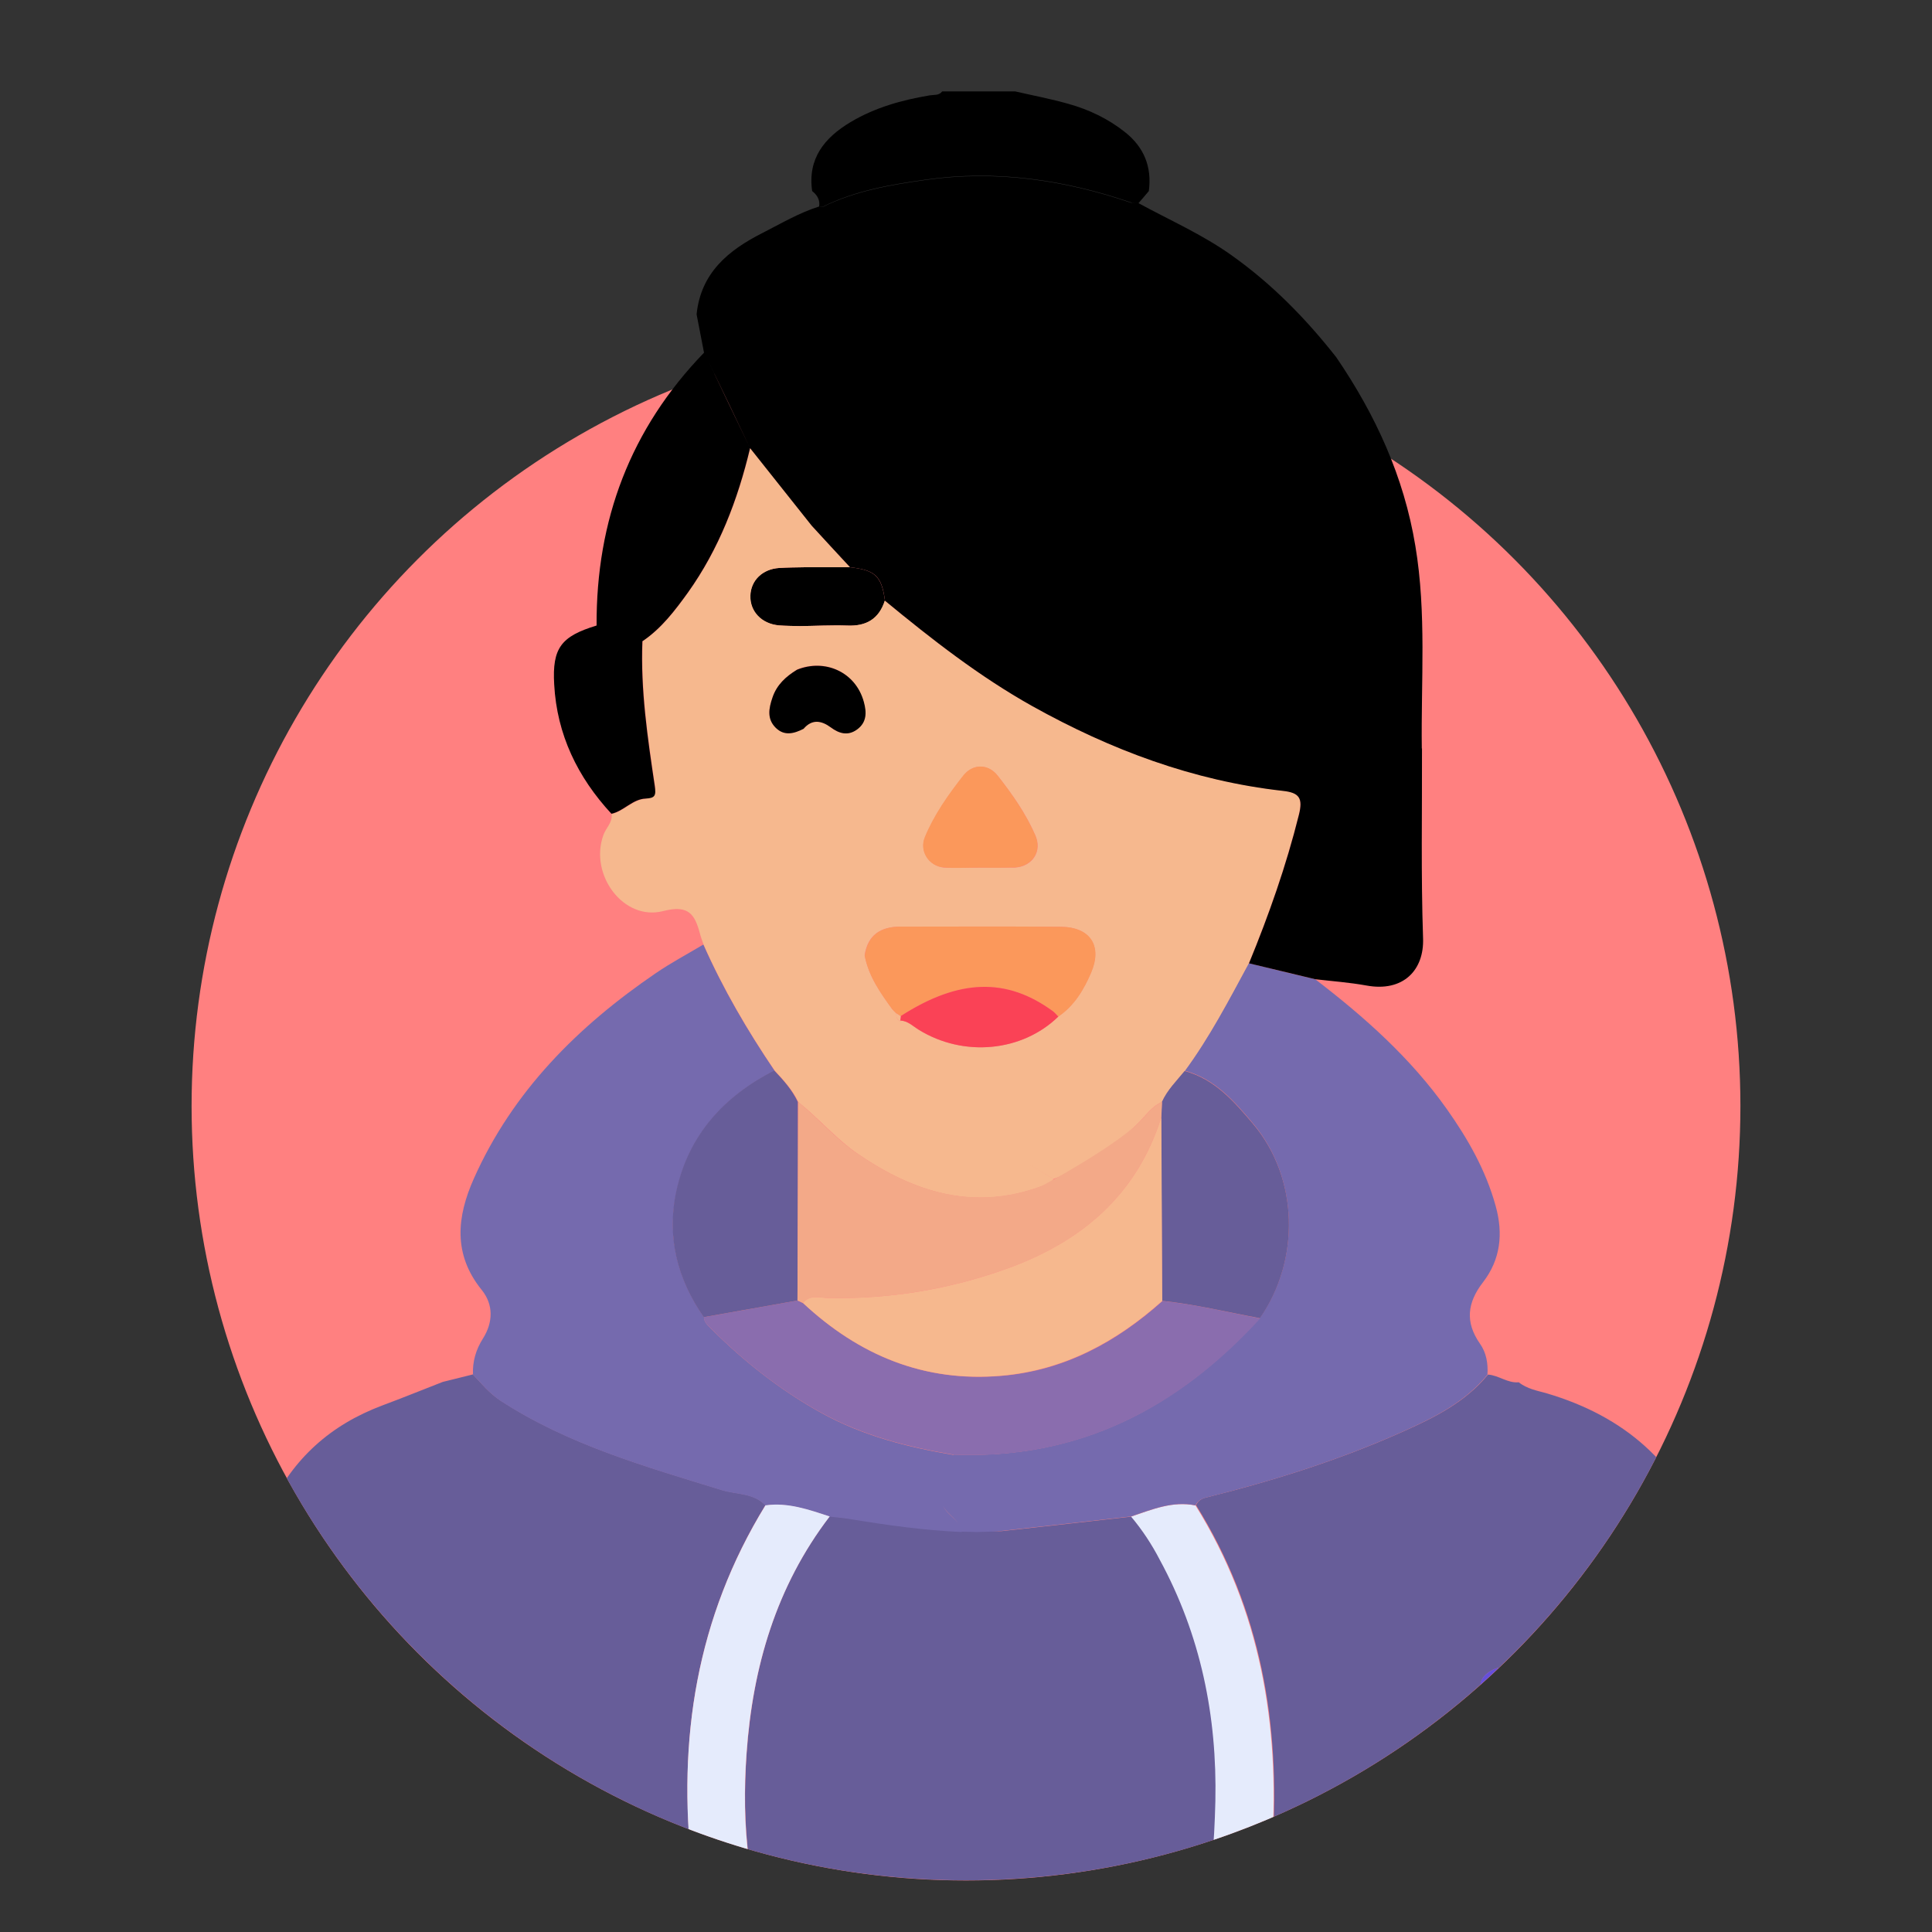 <svg xmlns="http://www.w3.org/2000/svg" xmlns:xlink="http://www.w3.org/1999/xlink" id="Layer_1" x="0px" y="0px" viewBox="0 0 1080 1080" style="enable-background:new 0 0 1080 1080;" xml:space="preserve"><rect x="0" y="0" width="1080" height="1080" fill="#333333" stroke="none"/><style type="text/css">	.st0{fill:#FF8080;}	.st1{clip-path:url(#SVGID_2_);}	.st2{fill:#675D99;}	.st3{fill:#6550DB;}	.st4{fill:#E5EBFC;}	.st5{fill:#756AAE;}	.st6{fill:#F6B88E;}	.st7{fill:#8A6DAE;}	.st8{fill:#F3A988;}	.st9{fill:#FB985B;}	.st10{fill:#FA4256;}</style><g>	<circle class="st0" cx="540" cy="618.3" r="432.9"></circle>	<g>		<g>			<defs>				<path id="SVGID_1_" d="M107.1,618.3c0-239.1,181.1-668.6,420.1-668.6s445.6,429.5,445.6,668.6S779.1,1051.1,540,1051.1     S107.1,857.3,107.1,618.3z"></path>			</defs>			<clipPath id="SVGID_2_">				<use xlink:href="#SVGID_1_" style="overflow:visible;"></use>			</clipPath>			<g class="st1">				<path class="st2" d="M953.8,860.9c-15.5-43.2-45.9-69.2-89.1-82c-5.3-1.5-11.1-2.5-15.7-6.2c-6.2,0.6-11.2-3.9-17.2-4.3     c-12.8,15.6-30.3,24.2-48.3,32.2c-35.2,15.7-71.8,27.2-109.2,36.5c-2.7,0.6-4.6,1.9-5.7,4.3c36.4,58.4,47.1,122.4,42.8,189.9     c-0.3,4.6-1.1,9.2-1.8,13.8c-1.5,10-8.2,16.1-17.1,15.4c-9.3-0.7-16.1-8.2-14.9-18.6c1.3-11.7,1.8-23.4,2.1-35.2     c1-47.6-8.2-92.9-31.1-135c-4.6-8.5-9.9-16.5-16.1-23.9c-24.2,2.7-48.3,5.5-72.5,8.1c-4.6,0.5-63.9-3.6-84.5-7     c-3.8-0.6-7.7-0.9-11.6-1.4c-30,39.2-43.1,84.3-46.5,132.6c-1.4,20-1.3,40,1.4,60c1.5,11.2-4.7,19.3-14.3,20.3     c-9.2,1-16.4-5.1-17.6-16c-8.3-72.1,2.5-140.3,41-203c-6.6-7-16.1-6-24.3-8.5c-42.8-13.2-85.8-25.3-123.9-50.1     c-6.1-4-10.5-9.4-15.3-14.5c-5.6,1.4-11.3,2.8-16.9,4.2c-11.3,4.4-22.6,9-33.9,13.2c-28.7,10.8-49.6,29.4-63,57.5     c-12.5,26.5-23.3,53.7-34.4,80.7c1.8,3,3.3,6.2,5.4,8.9c52.2,71.4,117.5,127.2,197.3,165.5c71.7,34.4,147.1,52.8,227,52     c0,0.1,0.1,0.1,0.1,0.2c108,0.4,206.8-29.7,296.5-89.9c-5.4-6.1-0.4-12.5,0.5-18.2c4.9-31.4-0.9-61-12.8-89.7     c-2.9-7.2-5.2-13.7,3.1-18.6c8.3-4.9,12.9,0.3,17.8,6.2c17.9,21.4,31.2,45.1,37.2,72.5c0.8,3.8,1,7.7,1.5,11.6     c34.7-29.3,65.1-62.6,90.4-100.4C971.3,903,961.3,882.4,953.8,860.9z"></path>				<path class="st3" d="M842.4,1060.6c-5.4-6.1-0.4-12.5,0.5-18.2c5-31.4-0.9-60.9-12.8-89.7c-3-7.2-5.2-13.6,3.1-18.6     c8.3-4.9,12.9,0.3,17.8,6.2c17.9,21.4,31.2,45.1,37.2,72.5c0.8,3.8,1,7.7,1.5,11.6C875.2,1038,859.3,1049.9,842.4,1060.6z"></path>				<path class="st4" d="M632.3,847.8c11.7-3.9,23.2-8.9,36-6.2c36.3,58.3,47.1,122.4,42.8,189.9c-0.3,4.6-1.1,9.2-1.8,13.8     c-1.4,10-8.2,16.1-17.1,15.4c-9.3-0.7-16-8.3-14.9-18.6c1.3-11.7,1.8-23.5,2.1-35.2c1-47.6-8.2-92.9-31.1-135     C643.8,863.2,638.5,855.2,632.3,847.8z"></path>				<path class="st5" d="M829,716.8c9.8-12.7,11.4-27.1,7.1-42.6c-5.5-20-15.5-37.5-27.3-54.2c-20.2-28.5-46-51.5-73.6-72.6     c-12.3-2.9-24.7-5.9-37.2-9c-11.1,20.5-21.8,41.2-35.8,60.1c16.9,4.5,27.9,17.2,38.3,29.6c25.4,30.2,26.5,76.1,3.8,108.6     c-45.9,50.5-101.5,79.2-171.2,76.4c0,0.1-0.1,0.1-0.1,0.2c-25.6-4.3-50.7-10.7-73.7-23.4c-23-12.7-43.4-28.8-61.9-47.3     c-1.7-1.8-3.8-3.4-3.8-6.2c-14.9-21.5-21-45.1-15.3-70.7c6.9-31.3,26.6-52.8,54.7-67.2c-15.2-22.4-28.8-45.7-39.8-70.5     c-8.9,5.3-18.1,10.2-26.6,16c-43.5,29.7-79.9,65.9-101.7,114.8c-9.5,21.3-11.8,42.3,4.4,62.3c6.7,8.3,6.3,18.2,0.7,27.1     c-4,6.3-5.9,12.9-5.6,20.2c4.8,5.1,9.2,10.5,15.3,14.6c38.1,24.8,81.2,36.9,123.9,50.1c8.2,2.5,17.7,1.5,24.3,8.5     c12.6-1.7,24.2,2.4,35.9,6.2c3.9,0.4,7.8,0.8,11.6,1.4c20.6,3.4,41.3,6.3,62.2,7.2c0-0.1,0-0.1,0-0.2c2.8,0.1,5.7,0.1,8.4,0.2     c4.6-0.2,9.2-0.1,13.8-0.6c24.2-2.6,48.3-5.4,72.5-8.1c11.7-3.9,23.2-8.8,36-6.2c1.2-2.4,3-3.6,5.7-4.3     c37.3-9.3,74-20.8,109.2-36.5c18-8,35.5-16.6,48.3-32.2c0.4-6.3-0.6-12.3-4.2-17.4C818.9,739.1,820.2,728.2,829,716.8z      M527.2,841.9c2.1,4,6.3,6.3,8.6,9.9C533.5,848.3,529.2,846,527.2,841.9z"></path>				<path class="st4" d="M427.9,841.5c12.6-1.8,24.2,2.4,35.9,6.2c-29.9,39.1-43.1,84.2-46.5,132.6c-1.4,19.9-1.3,40,1.4,60     c1.5,11.1-4.7,19.2-14.3,20.3c-9.2,1-16.4-5-17.6-16C378.6,972.5,389.4,904.2,427.9,841.5z"></path>				<path d="M447.2,350c-3.9-0.1-7.9-0.1-11.8-0.4c-9.8-0.8-16.4-7.8-16-16.7c0.3-8.5,6.8-14.8,16.1-15.4c4.6-0.3,9.3-0.3,13.9-0.4     c8.6,0,17.2,0,25.8,0c14.1,1.6,17.6,5,19.5,18.7c-3.2,10.3-10.4,14.4-21,13.9C464.9,349.4,456,349.9,447.2,350z"></path>				<path class="st6" d="M717,442c-50-5.7-96.2-22.9-139.9-47.3c-29.7-16.6-56.3-37.4-82.5-59c-3.3,10.3-10.4,14.4-21,14     c-8.8-0.3-17.6,0.2-26.4,0.3c-3.9-0.1-7.8-0.1-11.7-0.4c-9.7-0.9-16.3-7.8-16-16.7c0.3-8.5,6.8-14.8,16.1-15.4     c4.6-0.3,9.2-0.3,13.8-0.4c0,0,0,0,0,0c0,0,0,0,0,0c8.6,0,17.2,0,25.8,0c-6.9-7.5-13.8-14.8-20.6-22.3     c-11.7-14.8-23.5-29.5-35.2-44.3c-6.9,29-17.3,56.4-34.8,80.8c-7.2,10.1-14.8,20-25.3,27.1c-1.1,27.3,2.9,54.2,6.9,81     c0.5,3.7-2.1,6.8-5.8,7.2c-7,0.7-11.7,7-18.5,8.5c0.6,4.7-3.2,7.7-4.6,11.7c-8,22.1,11.2,48.2,33.4,42.5     c14.4-3.7,17.7,1.9,20.6,12.7c0.5,2,1.3,4,2,6c11,24.8,24.6,48.1,39.8,70.5c5,5.4,10,10.8,13.2,17.6c11.5,9.2,21.1,20.6,33.3,29     c31.3,21.4,64.6,32,102.2,18.2c2.6-1,5.4-1.8,7.2-4.2c-19-11.3-19-11.3-0.1-0.1c18.5-6.2,33.5-17.7,47.3-31.1     c4.3-4.2,7.6-9.5,13.4-11.9c3-6.6,8.2-11.7,12.7-17.3c13.9-18.9,24.7-39.7,35.8-60.2c11.1-27,20.8-54.5,27.9-83.1     C728.3,446.2,726.4,443.1,717,442z M517.1,468c5.2-12.5,13.1-23.7,21.4-34.3c5.3-6.9,13.9-6.8,19.3,0     c8.1,10.3,15.7,21.1,21,33.3c3.9,9-1.6,17.3-11.4,18c-0.4,0-0.7,0-1.1,0c-6.5,0-12.9,0-19.3,0s-12.8,0.4-19.2,0     C519.4,484.3,513.8,475.8,517.1,468z M478.9,407.7c-5.2,3.8-10,2.3-14.7-1.2c-5.2-3.8-10.4-4.5-15.1,0.9c0,0,0,0,0,0     c-5.4,2.7-10.7,4.1-15.5-0.7c-5-5-3.8-10.8-1.8-16.8c2.4-7.2,7.6-11.8,13.7-15.6c0,0,0,0,0-0.1c15.5-6.2,32.6,1.2,37.2,18.1     C484.3,398.1,484.4,403.7,478.9,407.7z M609.8,543.9c-4.1,9.5-9.4,18.4-18.3,24.4c-20.2,19.7-52.9,22.8-77.9,7.4     c-3.3-2-6.1-5-10.3-5.2c0,0.1,0,0.1,0.1,0.2l-0.1,0.2c-2-0.9-2.3-2.5-2.3-4.4l0.1,0.1c-0.8-0.8-1.5-1.6-2.3-2.4     c-6.6-9.2-13.2-18.4-15.4-29.9c0-0.1,0-0.1-0.1-0.2c1.7-11.5,9-16.1,20.1-16.1c29.9,0,59.8-0.2,89.7,0.1     C609.6,518.3,616.3,528.9,609.8,543.9z"></path>				<path class="st7" d="M533.1,813.2c-25.7-4.3-50.8-10.7-73.9-23.4s-43.4-28.8-61.9-47.3c-1.7-1.7-3.8-3.4-3.8-6.2     c17.5-3.1,34.9-6.2,52.4-9.3c1,0.5,2,1,3.1,1.5c31.3,29.2,67.8,44.4,111.1,40.6c34.9-3,64-18.8,89.7-41.8     c18.5,1.8,36.5,6.3,54.7,9.7C658.4,787.4,602.8,816.1,533.1,813.2z"></path>				<path class="st2" d="M704.3,736.9c-18.2-3.4-36.2-7.8-54.7-9.7c-0.2-34.2-0.3-68.4-0.5-102.7c0.1-2.8,0.3-5.7,0.4-8.5     c3-6.7,8.2-11.8,12.7-17.3c16.9,4.5,27.8,17.2,38.3,29.6C726,658.4,727,704.3,704.3,736.9z"></path>				<path d="M795.5,524.4c-1.2-35.3-0.5-70.7-0.6-106c0,0-0.1,0-0.1,0c-0.5-37.8,2.7-75.6-3.6-113.2c-6.4-38.8-22.3-73.4-44.3-105.6     c-17-21.6-36-41-58.6-57c-16.3-11.6-34.4-19.5-51.8-29c0,0-0.1,0-0.1,0c1.9-2.2,3.9-4.5,5.8-6.8c1.8-13.5-2.7-24.6-13.4-33     c-9.3-7.4-20-12.5-31.4-15.7c-9.8-2.8-19.9-4.7-29.9-7c-13.6,0-27.2,0-40.8,0c-1.8,2.4-4.5,1.8-6.9,2.2     c-15.6,2.6-30.7,6.8-44.4,15c-14.5,8.7-24,20.3-21.4,38.5c2.8,2.2,4.5,5,3.9,8.6c0,0,0.1,0,0.1,0c-11.2,3.5-21.3,9.5-31.7,14.8     c-19.2,9.7-34.5,22.3-36.9,45.5c1.4,7.1,2.7,14.1,4.1,21.2c0,0.1,0.1,0.1,0.1,0.2c-41.2,42.6-60.4,93.7-60.1,152.6     c0,0-0.1,0-0.1,0c-19.6,6-24.8,12.4-23.6,32.9c1.5,28,13.1,51.9,32,72.3c6.9-1.5,11.8-8.2,19.1-8.5c5.4-0.2,5.9-1.8,5.1-7.1     c-4-26.8-8-53.7-6.9-81c0,0,0.1,0.1,0.1,0.1c10.5-7.1,18-17,25.3-27.1c17.4-24.4,27.9-51.9,34.8-80.8c-8-16.6-16-33.2-23.9-49.8     c8,16.6,16,33.1,23.9,49.8c11.5,14.4,22.9,28.9,34.4,43.3c7.1,7.8,14.3,15.5,21.5,23.3c14.2,1.6,17.7,5,19.5,18.7     c26.1,21.5,52.8,42.4,82.5,59c43.8,24.4,89.9,41.7,139.9,47.3c9.4,1,11.3,4.2,9,13.4c-7.1,28.5-16.8,56-27.9,83     c12.4,3,24.7,5.9,37.1,8.9c9.5,1.1,19.1,1.8,28.5,3.5C784.3,554.7,796.2,542.4,795.5,524.4z M632.1,113.3     c-37.3-12.7-75.4-18.3-114.7-12.7c-19.7,2.8-39.2,6.1-57.3,15c0,0,0,0,0,0c-0.7,0-1.4,0-2-0.2c0.6,0.1,1.3,0.1,1.9,0.1     c18.1-9,37.7-12.3,57.4-15.1c39.3-5.6,77.4,0,114.7,12.7c1.1,0.4,2.3,0.4,3.5,0.5C634.4,113.5,633.2,113.5,632.1,113.3z"></path>				<path class="st2" d="M445.8,727c-17.5,3.1-34.9,6.2-52.4,9.3c-14.9-21.4-20.9-45.1-15.3-70.7c6.9-31.3,26.6-52.8,54.7-67.2     c5.1,5.4,10,10.8,13.2,17.6C446.1,653,446,690,445.8,727z"></path>				<path class="st8" d="M445.8,727c0.1-37,0.2-74,0.4-111c11.4,9.3,21,20.7,33.3,29c31.3,21.4,64.6,31.9,102.2,18.2     c2.7-1,40.7-22,54.5-35.3c4.3-4.1,7.6-9.4,13.4-11.9c-0.1,2.8-0.3,5.7-0.4,8.5c-13.7,43.5-44.6,69.8-86.1,84.6     c-32.3,11.6-65.8,17.2-100.2,16.5c-4.7-0.1-10.1-2.1-14,2.8C447.9,727.9,446.9,727.4,445.8,727z"></path>				<path class="st9" d="M498.8,564.2c-6.7-9.2-13.2-18.4-15.4-29.9c1.7-11.6,8.9-16.3,20.1-16.3c29.9,0,59.8-0.2,89.7,0.1     c16.5,0.2,23.2,10.8,16.7,25.8c-4.1,9.5-9.4,18.4-18.3,24.4c-1-1-1.9-2.2-3-3c-25.9-19-52.6-18.2-85.1,2.7     c-0.8-0.5-1.7-1.1-2.5-1.6l0.1,0.1C500.3,565.8,499.5,565,498.8,564.2z"></path>				<path class="st9" d="M547,485c-6.4,0-12.9,0.4-19.3-0.1c-8.5-0.6-14-9.1-10.7-17c5.2-12.6,13.1-23.7,21.4-34.3     c5.4-6.8,14-6.8,19.3,0c8.1,10.3,15.7,21.2,21,33.3c3.9,9-1.6,17.3-11.4,18c-0.4,0-0.7,0-1.1,0C559.9,485.1,553.5,485.1,547,485     L547,485z"></path>				<path class="st10" d="M503.5,568c32.5-20.9,59.2-21.7,85.1-2.7c1.1,0.8,2,2,3,3c-20.2,19.7-52.9,22.8-77.9,7.4     c-3.3-2-6.1-5-10.3-5.2l-0.1,0.3C503.3,569.9,503.4,569,503.5,568z"></path>				<path d="M449.2,407.4c-5.3,2.7-10.8,4.2-15.6-0.6c-5-5-3.8-10.9-1.8-16.8c2.4-7.2,7.5-11.8,13.7-15.6c15.5-6.3,32.8,1.1,37.4,18     c1.6,5.8,1.7,11.4-3.8,15.4c-5.1,3.7-10,2.3-14.7-1.2C459.1,402.7,453.9,401.9,449.2,407.4z"></path>				<path class="st6" d="M503.5,568c-0.1,0.9-0.2,1.9-0.3,2.8c-1.9-0.9-2.3-2.5-2.3-4.4C501.8,567,502.6,567.5,503.5,568z"></path>				<path class="st6" d="M498.8,564.2c0.8,0.8,1.5,1.6,2.3,2.4C500.3,565.8,499.5,565,498.8,564.2z"></path>				<path class="st6" d="M448.9,728.4c3.8-4.9,9.3-2.9,14-2.8c34.5,0.7,68-4.9,100.2-16.5c41.5-14.9,72.4-41.1,86.1-84.6     c0.2,34.2,0.3,68.4,0.5,102.7C624,750.1,594.9,765.9,560,769C516.7,772.8,480.2,757.6,448.9,728.4z"></path>			</g>		</g>	</g></g></svg>